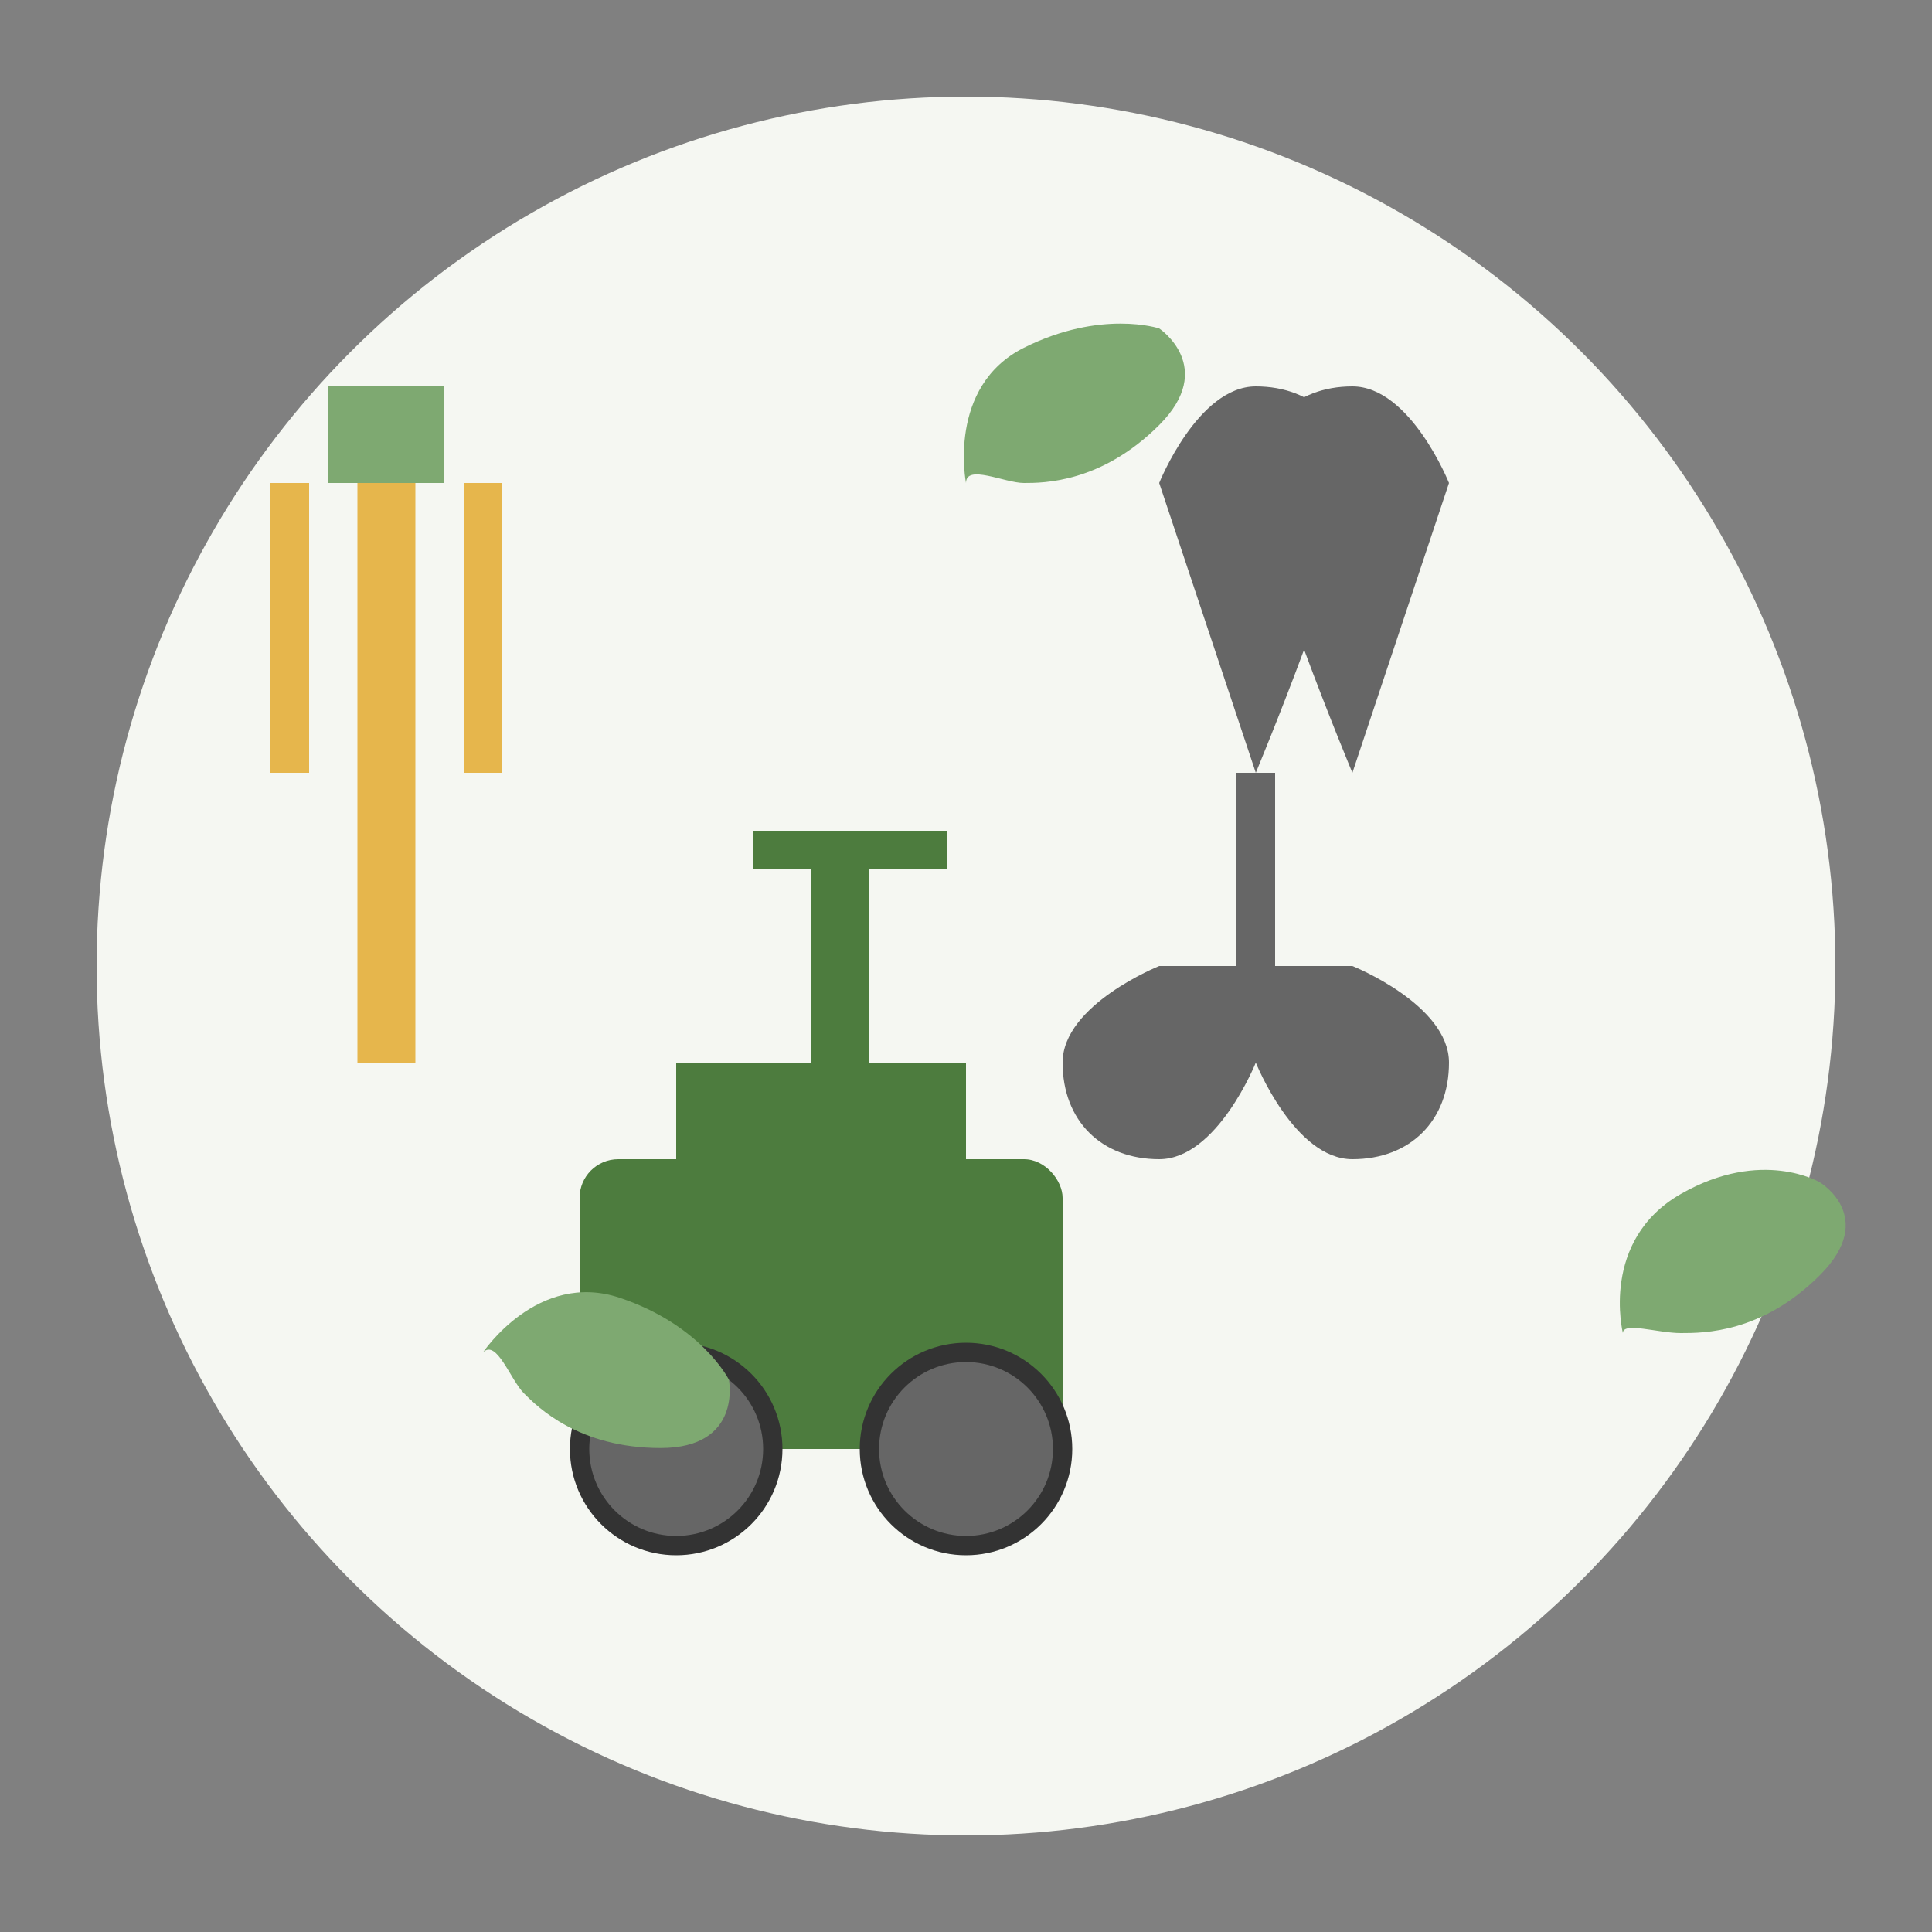 <svg xmlns="http://www.w3.org/2000/svg" viewBox="0 0 100 100" width="100" height="100">
  <rect x="0" y="0" width="100" height="100" fill="#808080" stroke="none"/>
  <!-- Background circle -->
  <circle cx="50" cy="50" r="45" fill="#F5F7F2" />
  
  <!-- Maintenance/Gardening Tools icon -->
  <g>
    <!-- Lawn mower -->
    <rect x="30" y="60" width="25" height="15" rx="2" fill="#4D7C3E" />
    <circle cx="35" cy="75" r="5" fill="#666666" stroke="#333333" stroke-width="1" />
    <circle cx="50" cy="75" r="5" fill="#666666" stroke="#333333" stroke-width="1" />
    <rect x="35" y="55" width="15" height="5" fill="#4D7C3E" />
    <rect x="42" y="45" width="3" height="10" fill="#4D7C3E" />
    <path d="M39 45h10v-2h-10z" fill="#4D7C3E" />
    
    <!-- Garden shears -->
    <path d="M60 25c0 0 2-5 5-5s5 2 5 5-5 15-5 15l-5-15z" fill="#666666" />
    <path d="M75 25c0 0-2-5-5-5s-5 2-5 5 5 15 5 15l5-15z" fill="#666666" />
    <path d="M65 40v15" stroke="#666666" stroke-width="2" />
    <path d="M65 55c0 0-2 5-5 5s-5-2-5-5 5-5 5-5h10c0 0 5 2 5 5s-2 5-5 5-5-5-5-5z" fill="#666666" />
    
    <!-- Gardening fork -->
    <path d="M20 25v30" stroke="#E6B64C" stroke-width="3" />
    <path d="M15 25v15" stroke="#E6B64C" stroke-width="2" />
    <path d="M20 25v15" stroke="#E6B64C" stroke-width="2" />
    <path d="M25 25v15" stroke="#E6B64C" stroke-width="2" />
    <rect x="17" y="20" width="6" height="5" fill="#7EA971" />
    
    <!-- Leaves for decoration -->
    <path d="M80 65c0 0-2-8 5-12s12-1 12-1 5 3 0 8-10 5-12 5-5-1-5 0z" fill="#7EA971" transform="scale(0.6) translate(60, 50)" />
    <path d="M50 25c0 0-1-5 3-7s7-1 7-1 3 2 0 5-6 3-7 3-3-1-3 0z" fill="#7EA971" />
    <path d="M25 70c0 0-1-5 3-7s7-1 7-1 3 2 0 5-6 3-7 3-3-1-3 0z" fill="#7EA971" transform="rotate(45, 25, 70)" />
  </g>
</svg>
